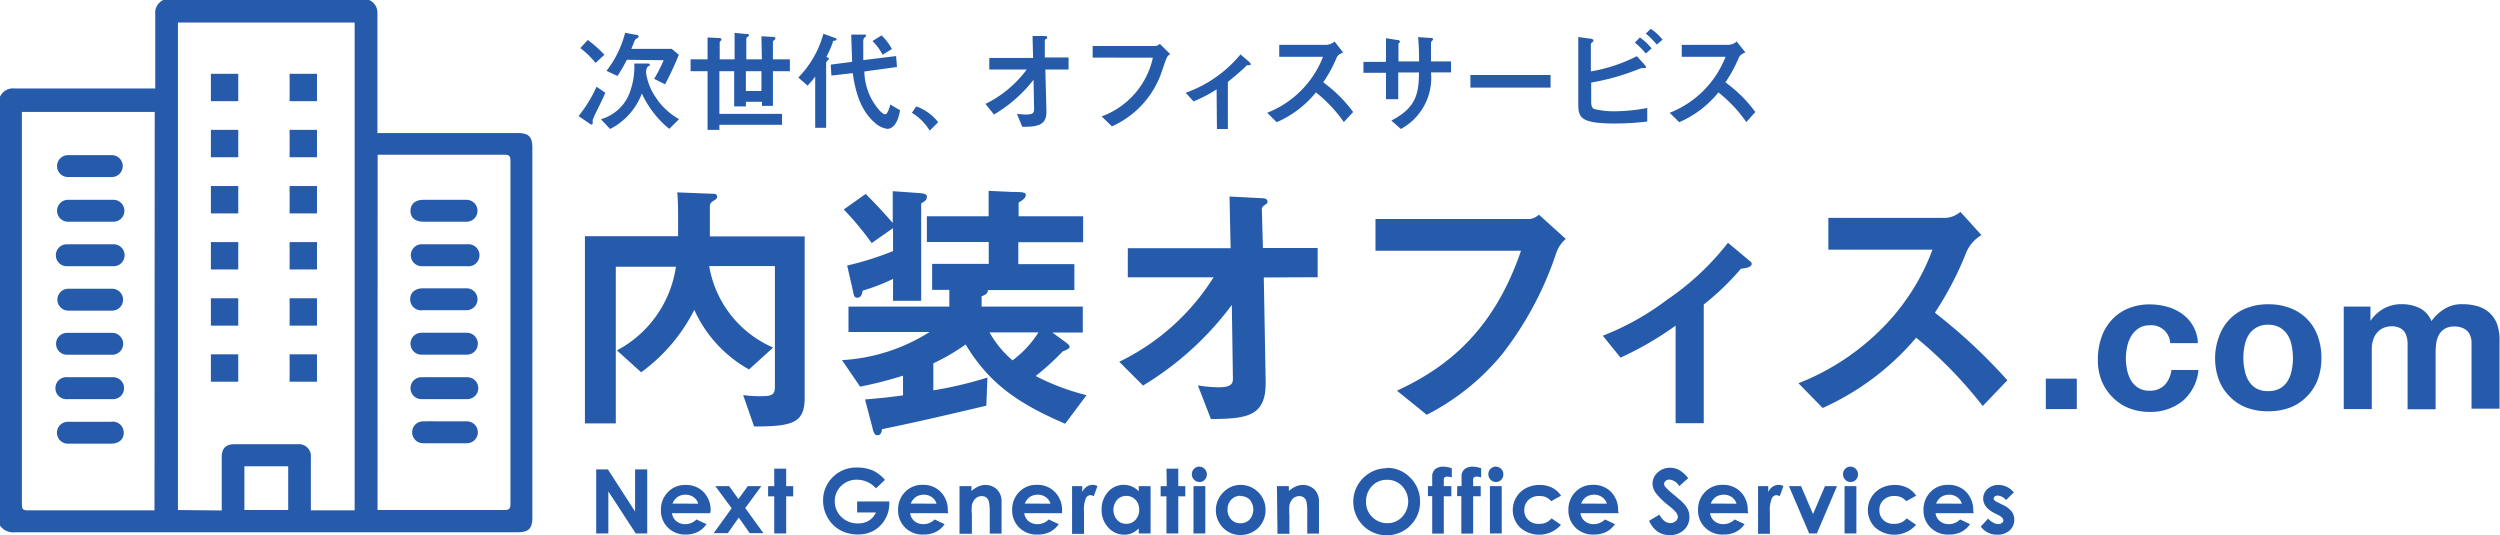 <svg xmlns="http://www.w3.org/2000/svg" viewBox="0 0 228.32 48.87"><defs><style>.cls-1{fill:#265bac;}</style></defs><title>header_logo</title><g id="レイヤー_2" data-name="レイヤー 2"><g id="レイヤー_1-2" data-name="レイヤー 1"><path class="cls-1" d="M189.67,34.58v2.78h-2.83V34.58Z"/><path class="cls-1" d="M196.31,29.71a1.8,1.8,0,0,0-1,.28,2.22,2.22,0,0,0-.68.72,3.13,3.13,0,0,0-.37,1,5.27,5.27,0,0,0-.11,1.06,5.06,5.06,0,0,0,.11,1,3.19,3.19,0,0,0,.35.95,2,2,0,0,0,.66.69,1.81,1.81,0,0,0,1,.27,1.88,1.88,0,0,0,1.42-.51,2.43,2.43,0,0,0,.62-1.38h2.47a4.23,4.23,0,0,1-1.44,2.83,4.66,4.66,0,0,1-3,1,5.1,5.1,0,0,1-1.92-.35,4.25,4.25,0,0,1-1.49-1,4.47,4.47,0,0,1-1-1.51,5.22,5.22,0,0,1-.34-1.92,6.21,6.21,0,0,1,.32-2,4.52,4.52,0,0,1,.93-1.6,4.24,4.24,0,0,1,1.5-1.06,5.08,5.08,0,0,1,2-.38,5.84,5.84,0,0,1,1.6.22,4.26,4.26,0,0,1,1.37.66,3.41,3.41,0,0,1,1.42,2.66H198.2A1.72,1.72,0,0,0,196.31,29.71Z"/><path class="cls-1" d="M202.68,30.68a4.26,4.26,0,0,1,2.49-2.54,5.33,5.33,0,0,1,2-.35,5.4,5.4,0,0,1,2,.35,4.24,4.24,0,0,1,2.5,2.54,5.72,5.72,0,0,1,.34,2,5.65,5.65,0,0,1-.34,2,4.38,4.38,0,0,1-1,1.54,4.24,4.24,0,0,1-1.52,1,5.52,5.52,0,0,1-2,.34,5.45,5.45,0,0,1-2-.34,4.25,4.25,0,0,1-1.51-1,4.37,4.37,0,0,1-1-1.54,5.65,5.65,0,0,1-.34-2A5.72,5.72,0,0,1,202.68,30.68ZM205,33.79a2.91,2.91,0,0,0,.37,1,2,2,0,0,0,.69.68,2.12,2.12,0,0,0,1.08.25,2.17,2.17,0,0,0,1.09-.25,2,2,0,0,0,.7-.68,2.9,2.9,0,0,0,.37-1,5.45,5.45,0,0,0,.11-1.09,5.58,5.58,0,0,0-.11-1.1,2.8,2.8,0,0,0-.37-1,2.05,2.05,0,0,0-.7-.68,2.11,2.11,0,0,0-1.09-.26,2,2,0,0,0-1.78.94,2.81,2.81,0,0,0-.37,1,5.58,5.58,0,0,0-.11,1.1A5.45,5.45,0,0,0,205,33.79Z"/><path class="cls-1" d="M216.49,28V29.3h0a3.65,3.65,0,0,1,1.22-1.12,3.3,3.3,0,0,1,1.63-.4,3.76,3.76,0,0,1,1.61.34,2.27,2.27,0,0,1,1.11,1.21,4,4,0,0,1,1.13-1.08,3,3,0,0,1,1.69-.47,5,5,0,0,1,1.37.18,2.75,2.75,0,0,1,1.08.58,2.65,2.65,0,0,1,.7,1,4.21,4.21,0,0,1,.25,1.54v6.24h-2.56V32.07q0-.47,0-.88a1.87,1.87,0,0,0-.2-.72A1.2,1.2,0,0,0,225,30a1.73,1.73,0,0,0-.86-.18,1.64,1.64,0,0,0-.87.21,1.51,1.51,0,0,0-.52.54,2.17,2.17,0,0,0-.25.76,5.82,5.82,0,0,0-.06.86v5.19h-2.56V32.13q0-.41,0-.82a2.3,2.3,0,0,0-.15-.75,1.15,1.15,0,0,0-.45-.55,1.7,1.7,0,0,0-.93-.21,1.93,1.93,0,0,0-.48.08,1.6,1.6,0,0,0-.58.31,1.79,1.79,0,0,0-.48.65,2.63,2.63,0,0,0-.2,1.11v5.41h-2.56V28Z"/><path class="cls-1" d="M68.87,38.95l-1-2.87a10.86,10.86,0,0,0,1.7.1c.77,0,1.2-.07,1.2-.8V24.3h-6a9.89,9.89,0,0,0,5.84,7.44l-2.2,2a11.72,11.72,0,0,1-5-5.44A16,16,0,0,1,58.56,34l-2.22-2a10.31,10.31,0,0,0,5.39-7.64H56.24V38.67H53.42V21.57h8.51c0-2.65,0-3.12-.08-4l3.35.13a.28.28,0,0,1,.3.25c0,.2-.2.3-.3.37-.3.17-.37.35-.37.47s0,2.35,0,2.8h8.66v14.8C73.46,38.6,72.44,38.95,68.87,38.95Z"/><path class="cls-1" d="M97.28,38.7c-4.19-1.8-6.92-3.62-9.09-7.24a19,19,0,0,1-2.95,1.72v2.47a35.65,35.65,0,0,0,4.94-1.17l-.1,2.57c-5.92,1.4-7.39,1.7-9.54,2.15,0,.25-.1.55-.42.55s-.4-.52-.47-.8L79,36.48c1.57-.12,2.7-.27,3.47-.37v-1.8a35.21,35.21,0,0,1-3.92,1l-1.65-2.42a16.72,16.72,0,0,0,8-2.57H77.49V28H86.7V26.47H85.13V24.1h5.17v-2H84.65V19.75h5.64V17.43l2.17.1c1.12,0,1.22.07,1.22.3s-.27.45-.65.67v1.25h5.89v2.37H93v2h5.12v2.37H90.22c0,.17,0,.35-.57.57V28h9.24v2.37H96.11l1.3.95c.15.13.27.2.27.35s-.17.25-.62.42a24.8,24.8,0,0,1-2.47,2.25,20.85,20.85,0,0,0,4.64,1.75ZM84.13,18.58v8.89H81.56v-2a17.32,17.32,0,0,1-2.77,1.07c-.07.42-.2.65-.5.65s-.32-.27-.37-.52l-.55-2.42a27.85,27.85,0,0,0,4.19-1.32v-2.1L79.61,22.2a27.25,27.25,0,0,0-2.55-3.07l2-1.42c.87.87,1.62,1.67,2.47,2.65v-2.9l2.12.15c.7.05,1,.08,1,.35S84.55,18.33,84.13,18.58Zm6.24,11.78a9.54,9.54,0,0,0,2.1,2.55,9.54,9.54,0,0,0,2.37-2.55Z"/><path class="cls-1" d="M115.42,25.34l.17,9.49c.05,3.15-1.57,3.42-5,3.44L109.4,35.2a12.6,12.6,0,0,0,1.9.17c1,0,1.3-.25,1.3-.75l-.1-6.77a28.27,28.27,0,0,1-8.11,7.36l-2.17-2.17a20.94,20.94,0,0,0,8.61-7.71H103V22.67h9.39l-.1-4.72,2.9.15c.15,0,.57,0,.57.32,0,.07,0,.15-.2.27s-.32.25-.32.37l.1,3.59h5v2.67Z"/><path class="cls-1" d="M142.14,23.07a30.77,30.77,0,0,1-5,9.34,21.72,21.72,0,0,1-6.84,5.47l-2.72-2.2c4.32-2,8.76-5.24,11.33-12.78H125.62V20h14.1a1.42,1.42,0,0,0,.82-.4L143,21.82A3,3,0,0,0,142.14,23.07Z"/><path class="cls-1" d="M159,24.54a24.09,24.09,0,0,1-3.4,3.27V38.65h-2.57V29.74A29.79,29.79,0,0,1,148,32.66l-1.62-2a24.3,24.3,0,0,0,5.89-3.3,24.19,24.19,0,0,0,5.54-5.19l2,1.67c.1.07.17.15.17.25C160,24.45,159.22,24.52,159,24.54Z"/><path class="cls-1" d="M181.08,37.08A39.36,39.36,0,0,0,175,30.84a24.1,24.1,0,0,1-8.54,6.42L164.25,35a22.14,22.14,0,0,0,8-5.39,20,20,0,0,0,4.24-6.81h-9.51v-2.9h10.76a2.37,2.37,0,0,0,1.3-.55l1.92,2.12a3.46,3.46,0,0,0-1.35,1.5,30.14,30.14,0,0,1-2.9,5.59,49.89,49.89,0,0,1,6.62,6.17Z"/><path class="cls-1" d="M55.28,8.47c-.39.94-.92,1.91-1,2.12s-.15.31-.15.4,0,.21,0,.27a.11.11,0,0,1-.11.12.62.62,0,0,1-.23-.13l-.95-.65a12.17,12.17,0,0,0,1.64-2.68Zm-1.6-4.82A11,11,0,0,1,55.2,5l-.81.75A7.89,7.89,0,0,0,53,4.39Zm7.44,8.12a9.08,9.08,0,0,1-2.5-3.23,6,6,0,0,1-2.9,3.24l-.84-.89A4,4,0,0,0,57.37,8.8a6.76,6.76,0,0,0,.56-3l.93,0c.42,0,.49,0,.49.11s-.05.08-.17.16S59,6.44,59,6.6a5.19,5.19,0,0,0,.88,2.28,6.05,6.05,0,0,0,2.14,2ZM57.25,5.46a12.92,12.92,0,0,1-.86,1.48l-1-.47A9.44,9.44,0,0,0,57.09,3l.92.17c.2,0,.32.07.32.17s-.25.21-.31.27a1.41,1.41,0,0,0-.15.33l-.21.52h3.68L62,5c-.27.66-.62,1.48-1.26,2.7l-1-.5a12.84,12.84,0,0,0,.87-1.7Z"/><path class="cls-1" d="M69.54,3.31l1,.06c.12,0,.27,0,.27.12s0,.08-.13.19-.09.11-.09.25V5.42h1.55V6.5H70.59V9.67h-1V9.3H68.12v.42H67.05V6.5H65.7v3.9h5.72v1H65.7v.46H64.62V6.5H63.07V5.42h1.55v-2l1,.05c.1,0,.27,0,.27.15s0,0-.09.13-.07.1-.07.22V5.42h1.36V3l1,.1c.21,0,.3,0,.3.11s0,.07-.13.17a.23.23,0,0,0-.1.22V5.42h1.42Zm0,3.19H68.12V8.31h1.42Z"/><path class="cls-1" d="M76.24,3.46c.06,0,.16.07.16.14s0,.07-.21.12-.1.05-.13.14a10.63,10.63,0,0,1-.59,1.35c.21.08.24.08.24.14s-.07.11-.16.21a.34.34,0,0,0-.1.3v5.81h-1V7a7.65,7.65,0,0,1-.7.82l-.84-.74a9.16,9.16,0,0,0,2.29-4Zm2.7,3.07a5.51,5.51,0,0,0,1.38,3.55c.08.09.34.36.53.36s.41-.62.45-.9l.9.53c-.19,1.22-.7,1.7-1.17,1.7a2.2,2.2,0,0,1-1.2-.62c-.93-.85-1.62-2.08-1.95-4.47l-1.95.22-.06-1,1.95-.25c0-.32-.07-2-.08-2.49h1.09c.19,0,.27,0,.27.09s-.19.21-.21.25a1.07,1.07,0,0,0-.05.37c0,.28,0,1.39,0,1.62l3-.37.08,1Zm1.57-3.3a5.14,5.14,0,0,1,.95,1.25L80.6,5a4.55,4.55,0,0,0-.92-1.25Z"/><path class="cls-1" d="M83.68,9.72a4.33,4.33,0,0,1,2,1.44l-.77.77a4.89,4.89,0,0,0-1.63-1.63Z"/><path class="cls-1" d="M90,9.49a10.39,10.39,0,0,0,3.77-3.14H90.35V5.29h4l-.05-2,.94,0c.35,0,.39,0,.39.12s0,.11-.11.16-.1.11-.1.18l0,1.5h2.17V6.35H95.47l.1,3.84c0,1.14-.62,1.41-2.21,1.39l-.48-1.17c.2,0,.49.05.79.05.7,0,.78-.15.77-.59l-.05-2.58a12.9,12.9,0,0,1-3.61,3.17Z"/><path class="cls-1" d="M99.79,5.26V4.2h5.63a.6.6,0,0,0,.5-.2l.95.94c-.29.2-.29.2-.72,1.46a8.42,8.42,0,0,1-4.6,5.14l-.94-.91a7.38,7.38,0,0,0,4.68-5.36Z"/><path class="cls-1" d="M111.11,8.16A12,12,0,0,1,109,9.26l-.71-.79a11.43,11.43,0,0,0,5-3.5l.67.57c.21.18.27.27.27.33s-.08.09-.25.09-.1,0-.29.19c-.37.36-1.23,1.07-1.55,1.33v4.3h-1Z"/><path class="cls-1" d="M122.73,11.15a12.67,12.67,0,0,0-2.55-2.71,9.43,9.43,0,0,1-3.58,2.72l-.87-.86a9,9,0,0,0,5.1-5.11h-4V4.1H121a1.27,1.27,0,0,0,.88-.31l.79,1c-.47.2-.53.32-.65.6a12.57,12.57,0,0,1-1.17,2.13,12.37,12.37,0,0,1,2.73,2.71Z"/><path class="cls-1" d="M132.52,5.61v1h-1.83a5.31,5.31,0,0,1-2.75,5.17l-.87-.77c2.21-1.14,2.52-2.4,2.52-4.39H127.7V9.06h-1.12V6.65h-2.06v-1h2.06V3.49l1,.16c.17,0,.27.06.27.14a.16.16,0,0,1-.07.13.19.19,0,0,0-.06.17V5.61h1.88c0-.38,0-1.3-.09-2.22l1,.07c.19,0,.37,0,.37.13a.18.18,0,0,1-.09.13c-.1.1-.1.14-.1.47s0,1.21,0,1.42Z"/><path class="cls-1" d="M141.61,6.85V8h-7.32V6.85Z"/><path class="cls-1" d="M150.09,5.79c.22.25.24.3.24.35s-.08.08-.12.08a1,1,0,0,0-.45.05,21.17,21.17,0,0,1-4.44,1.27V9.2c0,.27,0,.61.25.75a7.55,7.55,0,0,0,2,.21,15.7,15.7,0,0,0,2.87-.3V11.1a25.24,25.24,0,0,1-2.93.18c-3.21,0-3.37-.55-3.37-1.85V3.38l1,.14c.22,0,.39.07.39.18s-.07.12-.16.2a.19.19,0,0,0-.08.18V6.52a14.53,14.53,0,0,0,4.2-1.39Zm.22-.9a6.57,6.57,0,0,0-1-1l.46-.47a5.25,5.25,0,0,1,1.07,1Zm1-.82a7.45,7.45,0,0,0-1-1l.45-.44a4.63,4.63,0,0,1,1.08,1Z"/><path class="cls-1" d="M159.49,11.15a12.67,12.67,0,0,0-2.55-2.71,9.43,9.43,0,0,1-3.58,2.72l-.87-.86a9,9,0,0,0,5.1-5.11h-4V4.1h4.14a1.27,1.27,0,0,0,.88-.31l.79,1c-.47.2-.53.32-.65.6a12.57,12.57,0,0,1-1.17,2.13,12.37,12.37,0,0,1,2.73,2.71Z"/><path class="cls-1" d="M54.45,42.87h1.07L58,46.72V42.87h1.11v5.85H58.06l-2.5-3.84v3.84H54.45Z"/><path class="cls-1" d="M64.85,46.87H61.37a1.16,1.16,0,0,0,.4.73,1.27,1.27,0,0,0,.84.27,1.45,1.45,0,0,0,1-.43l.91.43a2.16,2.16,0,0,1-.82.72,2.56,2.56,0,0,1-1.13.23A2.24,2.24,0,0,1,61,48.19a2.18,2.18,0,0,1-.64-1.61A2.26,2.26,0,0,1,61,44.94a2.14,2.14,0,0,1,1.6-.65,2.22,2.22,0,0,1,1.66.65,2.36,2.36,0,0,1,.64,1.73ZM63.77,46a1.09,1.09,0,0,0-.42-.59,1.23,1.23,0,0,0-.73-.23,1.3,1.3,0,0,0-.8.25,1.42,1.42,0,0,0-.4.56Z"/><path class="cls-1" d="M65.33,44.4h1.26l.85,1.18.85-1.18h1.24l-1.47,2,1.66,2.29H68.47l-1-1.42-1,1.42H65.18l1.64-2.27Z"/><path class="cls-1" d="M70.71,42.8H71.8V44.4h.64v.93H71.8v3.39H70.71V45.33h-.56V44.4h.56Z"/><path class="cls-1" d="M80.82,43.83,80,44.6a2.32,2.32,0,0,0-1.73-.79,2,2,0,0,0-1.45.57,1.88,1.88,0,0,0-.58,1.39,1.93,1.93,0,0,0,.6,1.44,2.06,2.06,0,0,0,1.49.59,1.83,1.83,0,0,0,1-.24A1.71,1.71,0,0,0,80,46.8H78.28v-1h2.94V46a2.86,2.86,0,0,1-.4,1.45,2.78,2.78,0,0,1-1,1,2.93,2.93,0,0,1-1.48.36,3.29,3.29,0,0,1-1.62-.4,2.89,2.89,0,0,1-1.13-1.13,3.14,3.14,0,0,1-.42-1.58,2.93,2.93,0,0,1,.77-2,3,3,0,0,1,2.37-1,3.61,3.61,0,0,1,1.43.28A3.28,3.28,0,0,1,80.82,43.83Z"/><path class="cls-1" d="M86.61,46.87H83.12a1.16,1.16,0,0,0,.4.73,1.27,1.27,0,0,0,.84.27,1.45,1.45,0,0,0,1-.43l.91.43a2.16,2.16,0,0,1-.82.72,2.56,2.56,0,0,1-1.13.23,2.24,2.24,0,0,1-1.66-.64,2.18,2.18,0,0,1-.64-1.61,2.26,2.26,0,0,1,.64-1.64,2.14,2.14,0,0,1,1.6-.65,2.22,2.22,0,0,1,1.66.65,2.36,2.36,0,0,1,.64,1.73ZM85.53,46a1.09,1.09,0,0,0-.42-.59,1.23,1.23,0,0,0-.73-.23,1.3,1.3,0,0,0-.8.25,1.42,1.42,0,0,0-.4.56Z"/><path class="cls-1" d="M87.63,44.4h1.09v.44a2.6,2.6,0,0,1,.67-.43,1.62,1.62,0,0,1,.61-.12,1.49,1.49,0,0,1,1.09.45,1.54,1.54,0,0,1,.38,1.13v2.86H90.39V46.83a4.82,4.82,0,0,0-.07-1,.7.7,0,0,0-.24-.39.67.67,0,0,0-.43-.13.8.8,0,0,0-.56.22,1.18,1.18,0,0,0-.33.61,4.92,4.92,0,0,0,0,.88v1.73H87.63Z"/><path class="cls-1" d="M97,46.87H93.54a1.16,1.16,0,0,0,.4.73,1.27,1.27,0,0,0,.84.27,1.45,1.45,0,0,0,1-.43l.91.43a2.16,2.16,0,0,1-.82.72,2.56,2.56,0,0,1-1.13.23,2.24,2.24,0,0,1-1.66-.64,2.18,2.18,0,0,1-.64-1.61,2.26,2.26,0,0,1,.64-1.64,2.14,2.14,0,0,1,1.6-.65,2.22,2.22,0,0,1,1.66.65A2.36,2.36,0,0,1,97,46.66ZM95.94,46a1.09,1.09,0,0,0-.42-.59,1.23,1.23,0,0,0-.73-.23,1.3,1.3,0,0,0-.8.25,1.42,1.42,0,0,0-.4.56Z"/><path class="cls-1" d="M97.91,44.4h.93v.54a1.16,1.16,0,0,1,.4-.49,1,1,0,0,1,.55-.17,1,1,0,0,1,.44.11l-.34.93a.75.75,0,0,0-.31-.1.5.5,0,0,0-.42.31A2.84,2.84,0,0,0,99,46.76v2H97.91Z"/><path class="cls-1" d="M104,44.4h1.08v4.32H104v-.46a2.14,2.14,0,0,1-.64.44,1.78,1.78,0,0,1-.69.13,1.93,1.93,0,0,1-1.45-.65,2.27,2.27,0,0,1-.61-1.62,2.32,2.32,0,0,1,.59-1.64,1.88,1.88,0,0,1,1.44-.64,1.83,1.83,0,0,1,.73.15,2,2,0,0,1,.63.44Zm-1.14.89a1.1,1.1,0,0,0-.84.36,1.42,1.42,0,0,0,0,1.83,1.1,1.1,0,0,0,.83.36,1.12,1.12,0,0,0,.85-.36,1.3,1.3,0,0,0,.34-.93,1.26,1.26,0,0,0-.34-.91A1.13,1.13,0,0,0,102.86,45.29Z"/><path class="cls-1" d="M106.53,42.8h1.08V44.4h.64v.93h-.64v3.39h-1.08V45.33H106V44.4h.56Z"/><path class="cls-1" d="M109.53,42.62a.66.66,0,0,1,.49.21.69.69,0,0,1,.2.5.68.68,0,0,1-.2.49.65.65,0,0,1-.48.2.67.67,0,0,1-.49-.21.7.7,0,0,1-.2-.51.69.69,0,0,1,.69-.69ZM109,44.4h1.08v4.32H109Z"/><path class="cls-1" d="M113.29,44.28a2.29,2.29,0,0,1,1.15.31,2.25,2.25,0,0,1,1.14,2,2.27,2.27,0,0,1-.3,1.14,2.19,2.19,0,0,1-.83.83,2.29,2.29,0,0,1-1.16.3,2.16,2.16,0,0,1-1.59-.66,2.29,2.29,0,0,1,.09-3.3A2.17,2.17,0,0,1,113.29,44.28Zm0,1a1.12,1.12,0,0,0-.84.35,1.25,1.25,0,0,0-.34.9,1.27,1.27,0,0,0,.33.91,1.11,1.11,0,0,0,.84.35,1.12,1.12,0,0,0,.85-.35,1.4,1.4,0,0,0,0-1.81A1.12,1.12,0,0,0,113.31,45.31Z"/><path class="cls-1" d="M116.62,44.4h1.09v.44a2.6,2.6,0,0,1,.67-.43,1.62,1.62,0,0,1,.61-.12,1.49,1.49,0,0,1,1.09.45,1.54,1.54,0,0,1,.38,1.13v2.86h-1.07V46.83a4.82,4.82,0,0,0-.07-1,.7.7,0,0,0-.24-.39.67.67,0,0,0-.43-.13.8.8,0,0,0-.56.22,1.18,1.18,0,0,0-.33.61,4.92,4.92,0,0,0,0,.88v1.73h-1.09Z"/><path class="cls-1" d="M126.67,42.73a2.9,2.9,0,0,1,2.13.9,3,3,0,0,1,.89,2.19,3,3,0,0,1-.88,2.17,3.05,3.05,0,0,1-4.33,0,3.07,3.07,0,0,1,2.18-5.23Zm0,1.09a1.83,1.83,0,0,0-1.36.56,2,2,0,0,0-.55,1.43,1.87,1.87,0,0,0,.7,1.53,1.91,1.91,0,0,0,1.24.44,1.81,1.81,0,0,0,1.35-.57,2.06,2.06,0,0,0,0-2.82A1.83,1.83,0,0,0,126.65,43.82Z"/><path class="cls-1" d="M130.41,44.4h.39q0-.85,0-1a.83.83,0,0,1,.3-.57,1.12,1.12,0,0,1,.73-.21,2.26,2.26,0,0,1,.76.15v.83a1.46,1.46,0,0,0-.39-.07.41.41,0,0,0-.28.08.34.34,0,0,0-.06.25v.54h.69v.92h-.69v3.41H130.8V45.31h-.39Z"/><path class="cls-1" d="M133.09,44.4h.39q0-.85,0-1a.83.83,0,0,1,.3-.57,1.12,1.12,0,0,1,.73-.21,2.26,2.26,0,0,1,.76.15v.83a1.46,1.46,0,0,0-.39-.07.41.41,0,0,0-.28.08.34.34,0,0,0-.06.25v.54h.69v.92h-.69v3.41h-1.08V45.31h-.39Z"/><path class="cls-1" d="M136.61,42.62a.66.66,0,0,1,.49.21.69.69,0,0,1,.2.5.68.68,0,0,1-.2.49.65.65,0,0,1-.48.2.67.67,0,0,1-.49-.21.7.7,0,0,1-.2-.51.69.69,0,0,1,.69-.69Zm-.54,1.78h1.08v4.32h-1.08Z"/><path class="cls-1" d="M142.57,45.27l-.9.5a1.53,1.53,0,0,0-.5-.37,1.51,1.51,0,0,0-.58-.1,1.36,1.36,0,0,0-1,.36,1.24,1.24,0,0,0-.38.93,1.2,1.2,0,0,0,.36.9,1.31,1.31,0,0,0,1,.35,1.38,1.38,0,0,0,1.13-.5l.86.59a2.64,2.64,0,0,1-3.75.23,2.25,2.25,0,0,1,.54-3.57,2.62,2.62,0,0,1,1.26-.3,2.55,2.55,0,0,1,1.16.26A2.2,2.2,0,0,1,142.57,45.27Z"/><path class="cls-1" d="M147.83,46.87h-3.49a1.16,1.16,0,0,0,.4.73,1.27,1.27,0,0,0,.84.27,1.45,1.45,0,0,0,1-.43l.91.43a2.16,2.16,0,0,1-.82.72,2.56,2.56,0,0,1-1.13.23,2.24,2.24,0,0,1-1.66-.64,2.18,2.18,0,0,1-.64-1.61,2.26,2.26,0,0,1,.64-1.64,2.14,2.14,0,0,1,1.6-.65,2.22,2.22,0,0,1,1.66.65,2.36,2.36,0,0,1,.64,1.73ZM146.75,46a1.09,1.09,0,0,0-.42-.59,1.23,1.23,0,0,0-.73-.23,1.3,1.3,0,0,0-.8.25,1.42,1.42,0,0,0-.4.56Z"/><path class="cls-1" d="M154.18,43.67l-.82.73a1.17,1.17,0,0,0-.88-.6.54.54,0,0,0-.36.12.34.34,0,0,0-.14.26.45.45,0,0,0,.1.28,7.57,7.57,0,0,0,.82.75q.64.53.77.67a2.33,2.33,0,0,1,.48.65,1.63,1.63,0,0,1,.14.68,1.56,1.56,0,0,1-.5,1.19,1.81,1.81,0,0,1-1.3.47,1.93,1.93,0,0,1-1.09-.31,2.41,2.41,0,0,1-.79-1l.94-.56q.42.77,1,.77a.71.71,0,0,0,.48-.17.5.5,0,0,0,.2-.39.67.67,0,0,0-.15-.4,4.25,4.25,0,0,0-.65-.61,6.55,6.55,0,0,1-1.23-1.2,1.53,1.53,0,0,1-.28-.84,1.38,1.38,0,0,1,.46-1,1.61,1.61,0,0,1,1.14-.44,1.8,1.8,0,0,1,.83.2A3,3,0,0,1,154.18,43.67Z"/><path class="cls-1" d="M159.67,46.87h-3.49a1.16,1.16,0,0,0,.4.73,1.27,1.27,0,0,0,.84.27,1.45,1.45,0,0,0,1-.43l.91.43a2.16,2.16,0,0,1-.82.72,2.56,2.56,0,0,1-1.13.23,2.24,2.24,0,0,1-1.66-.64,2.18,2.18,0,0,1-.64-1.61,2.26,2.26,0,0,1,.64-1.64,2.14,2.14,0,0,1,1.6-.65,2.22,2.22,0,0,1,1.66.65,2.36,2.36,0,0,1,.64,1.73ZM158.59,46a1.09,1.09,0,0,0-.42-.59,1.23,1.23,0,0,0-.73-.23,1.3,1.3,0,0,0-.8.25,1.42,1.42,0,0,0-.4.56Z"/><path class="cls-1" d="M160.56,44.4h.93v.54a1.16,1.16,0,0,1,.4-.49,1,1,0,0,1,.55-.17,1,1,0,0,1,.44.11l-.34.93a.75.75,0,0,0-.31-.1.5.5,0,0,0-.42.31,2.84,2.84,0,0,0-.17,1.22v2h-1.08Z"/><path class="cls-1" d="M163.38,44.4h1.11l1.09,2.55,1.09-2.55h1.1l-1.84,4.32h-.7Z"/><path class="cls-1" d="M169,42.62a.66.66,0,0,1,.49.21.69.69,0,0,1,.2.5.68.68,0,0,1-.2.49.65.65,0,0,1-.48.2.67.67,0,0,1-.49-.21.7.7,0,0,1-.2-.51.69.69,0,0,1,.69-.69Zm-.54,1.78h1.08v4.32h-1.08Z"/><path class="cls-1" d="M175,45.27l-.9.5a1.53,1.53,0,0,0-.5-.37,1.51,1.51,0,0,0-.58-.1,1.36,1.36,0,0,0-1,.36,1.24,1.24,0,0,0-.38.93,1.2,1.2,0,0,0,.36.9,1.31,1.31,0,0,0,1,.35,1.38,1.38,0,0,0,1.13-.5l.86.59a2.64,2.64,0,0,1-3.75.23,2.25,2.25,0,0,1,.54-3.57,2.62,2.62,0,0,1,1.26-.3,2.55,2.55,0,0,1,1.16.26A2.2,2.2,0,0,1,175,45.27Z"/><path class="cls-1" d="M180.26,46.87h-3.49a1.16,1.16,0,0,0,.4.73,1.27,1.27,0,0,0,.84.27,1.45,1.45,0,0,0,1-.43l.91.43a2.16,2.16,0,0,1-.82.72,2.56,2.56,0,0,1-1.13.23,2.24,2.24,0,0,1-1.66-.64,2.18,2.18,0,0,1-.64-1.61,2.26,2.26,0,0,1,.64-1.64,2.14,2.14,0,0,1,1.6-.65,2.22,2.22,0,0,1,1.66.65,2.36,2.36,0,0,1,.64,1.73ZM179.17,46a1.09,1.09,0,0,0-.42-.59,1.23,1.23,0,0,0-.73-.23,1.3,1.3,0,0,0-.8.25,1.42,1.42,0,0,0-.4.56Z"/><path class="cls-1" d="M183.88,45l-.67.67a1.14,1.14,0,0,0-.74-.41.47.47,0,0,0-.29.08.23.23,0,0,0-.1.19.24.24,0,0,0,.07.16,1.21,1.21,0,0,0,.32.2l.4.2a2.34,2.34,0,0,1,.86.63,1.32,1.32,0,0,1-.19,1.72,1.62,1.62,0,0,1-1.13.39,1.8,1.8,0,0,1-1.51-.74l.67-.73a1.54,1.54,0,0,0,.45.36,1,1,0,0,0,.46.14.54.54,0,0,0,.35-.1.3.3,0,0,0,.13-.24q0-.25-.47-.49l-.37-.18q-1-.53-1-1.32a1.15,1.15,0,0,1,.4-.88,1.44,1.44,0,0,1,1-.36,1.76,1.76,0,0,1,1.42.72Z"/><path class="cls-1" d="M0,48V8.83a1.31,1.31,0,0,1,1.35-.75c4.08,0,8.16,0,12.24,0h.59c0-.22,0-.38,0-.53,0-2.07,0-4.14,0-6.21A1.3,1.3,0,0,1,14.91,0h18.8a1.25,1.25,0,0,1,.76,1.2q0,5.22,0,10.44c0,.15,0,.31,0,.51H47.26c1,0,1.36.31,1.36,1.35q0,16.88,0,33.76c0,1-.32,1.35-1.36,1.35q-22.93,0-45.87,0A1.48,1.48,0,0,1,0,48Zm20.25-1.38c0-.21,0-.38,0-.55,0-1.44,0-2.88,0-4.32,0-.8.37-1.18,1.16-1.18H27.2a1.09,1.09,0,0,1,1.19,1.21q0,2.21,0,4.41c0,.14,0,.27,0,.42h4V2.06H16.25V46.58Zm-6.12-36.4H2c0,.17,0,.31,0,.45Q2,28.35,2,46.08c0,.42.11.53.53.53,3.67,0,7.34,0,11,0h.58ZM34.48,46.58l.42,0c3.72,0,7.44,0,11.16,0,.43,0,.56-.12.56-.56q0-15.67,0-31.33c0-.43-.11-.56-.55-.56-3.72,0-7.44,0-11.16,0l-.42,0Zm-12.16-4v4h4v-4Z"/><path class="cls-1" d="M8.21,14.17h2a1,1,0,1,1,0,2h-4a1,1,0,1,1,0-2Z"/><path class="cls-1" d="M8.24,28.37h-2a1,1,0,1,1,0-2h4a1,1,0,1,1,0,2Z"/><path class="cls-1" d="M8.2,40.52h-2a1,1,0,1,1,0-2h3.94a1,1,0,0,1,1.16,1c0,.62-.45,1-1.18,1Z"/><path class="cls-1" d="M8.21,32.4c-.7,0-1.39,0-2.09,0a1,1,0,1,1,0-2h4.13a1,1,0,1,1,0,2Z"/><path class="cls-1" d="M8.21,20.25h-2a1,1,0,1,1,0-2h4.08a1,1,0,0,1,1.07,1,1,1,0,0,1-1,1c-.7,0-1.39,0-2.09,0Z"/><path class="cls-1" d="M8.2,24.31h-2a1,1,0,0,1-1.1-1,1,1,0,0,1,1.08-1q2.07,0,4.13,0a1,1,0,0,1,1.07,1,1,1,0,0,1-1.09,1h-2Z"/><path class="cls-1" d="M8.19,34.45c.69,0,1.39,0,2.08,0a1,1,0,0,1,1.06,1,1,1,0,0,1-1.09,1H6.18a1,1,0,0,1-1.12-1,1,1,0,0,1,1.1-1Z"/><path class="cls-1" d="M40.61,26.33h2a1,1,0,1,1,0,2h-4a1,1,0,0,1-1.15-1c0-.61.45-1,1.18-1Z"/><path class="cls-1" d="M40.64,38.48h2a1,1,0,1,1,0,2q-2,0-4,0a1,1,0,1,1,0-2C39.28,38.47,40,38.48,40.64,38.48Z"/><path class="cls-1" d="M40.64,20.25H38.7c-.78,0-1.22-.37-1.21-1s.44-1,1.18-1h3.94a1,1,0,1,1,0,2h-2Z"/><path class="cls-1" d="M40.64,30.39h2a1,1,0,1,1,0,2H38.56a1,1,0,0,1-1.07-1,1,1,0,0,1,1.07-1Z"/><path class="cls-1" d="M40.6,34.45h2.08a1,1,0,1,1,0,2H38.56a1,1,0,0,1-1.07-1,1,1,0,0,1,1.07-1Z"/><path class="cls-1" d="M40.62,24.31h-2a1,1,0,0,1-1.1-1,1,1,0,0,1,1.09-1h4.07a1,1,0,0,1,1.11,1,1,1,0,0,1-1.15,1h-2Z"/><rect class="cls-1" x="19.26" y="6.74" width="2.5" height="2.5"/><rect class="cls-1" x="26.45" y="6.74" width="2.5" height="2.5"/><rect class="cls-1" x="19.26" y="11.86" width="2.5" height="2.5"/><rect class="cls-1" x="26.45" y="11.86" width="2.5" height="2.5"/><rect class="cls-1" x="19.26" y="16.99" width="2.5" height="2.5"/><rect class="cls-1" x="26.45" y="16.99" width="2.5" height="2.5"/><rect class="cls-1" x="19.26" y="22.11" width="2.5" height="2.5"/><rect class="cls-1" x="26.45" y="22.11" width="2.5" height="2.5"/><rect class="cls-1" x="19.26" y="27.24" width="2.5" height="2.5"/><rect class="cls-1" x="26.45" y="27.24" width="2.5" height="2.5"/><rect class="cls-1" x="19.26" y="32.36" width="2.5" height="2.5"/><rect class="cls-1" x="26.45" y="32.36" width="2.5" height="2.5"/></g></g></svg>